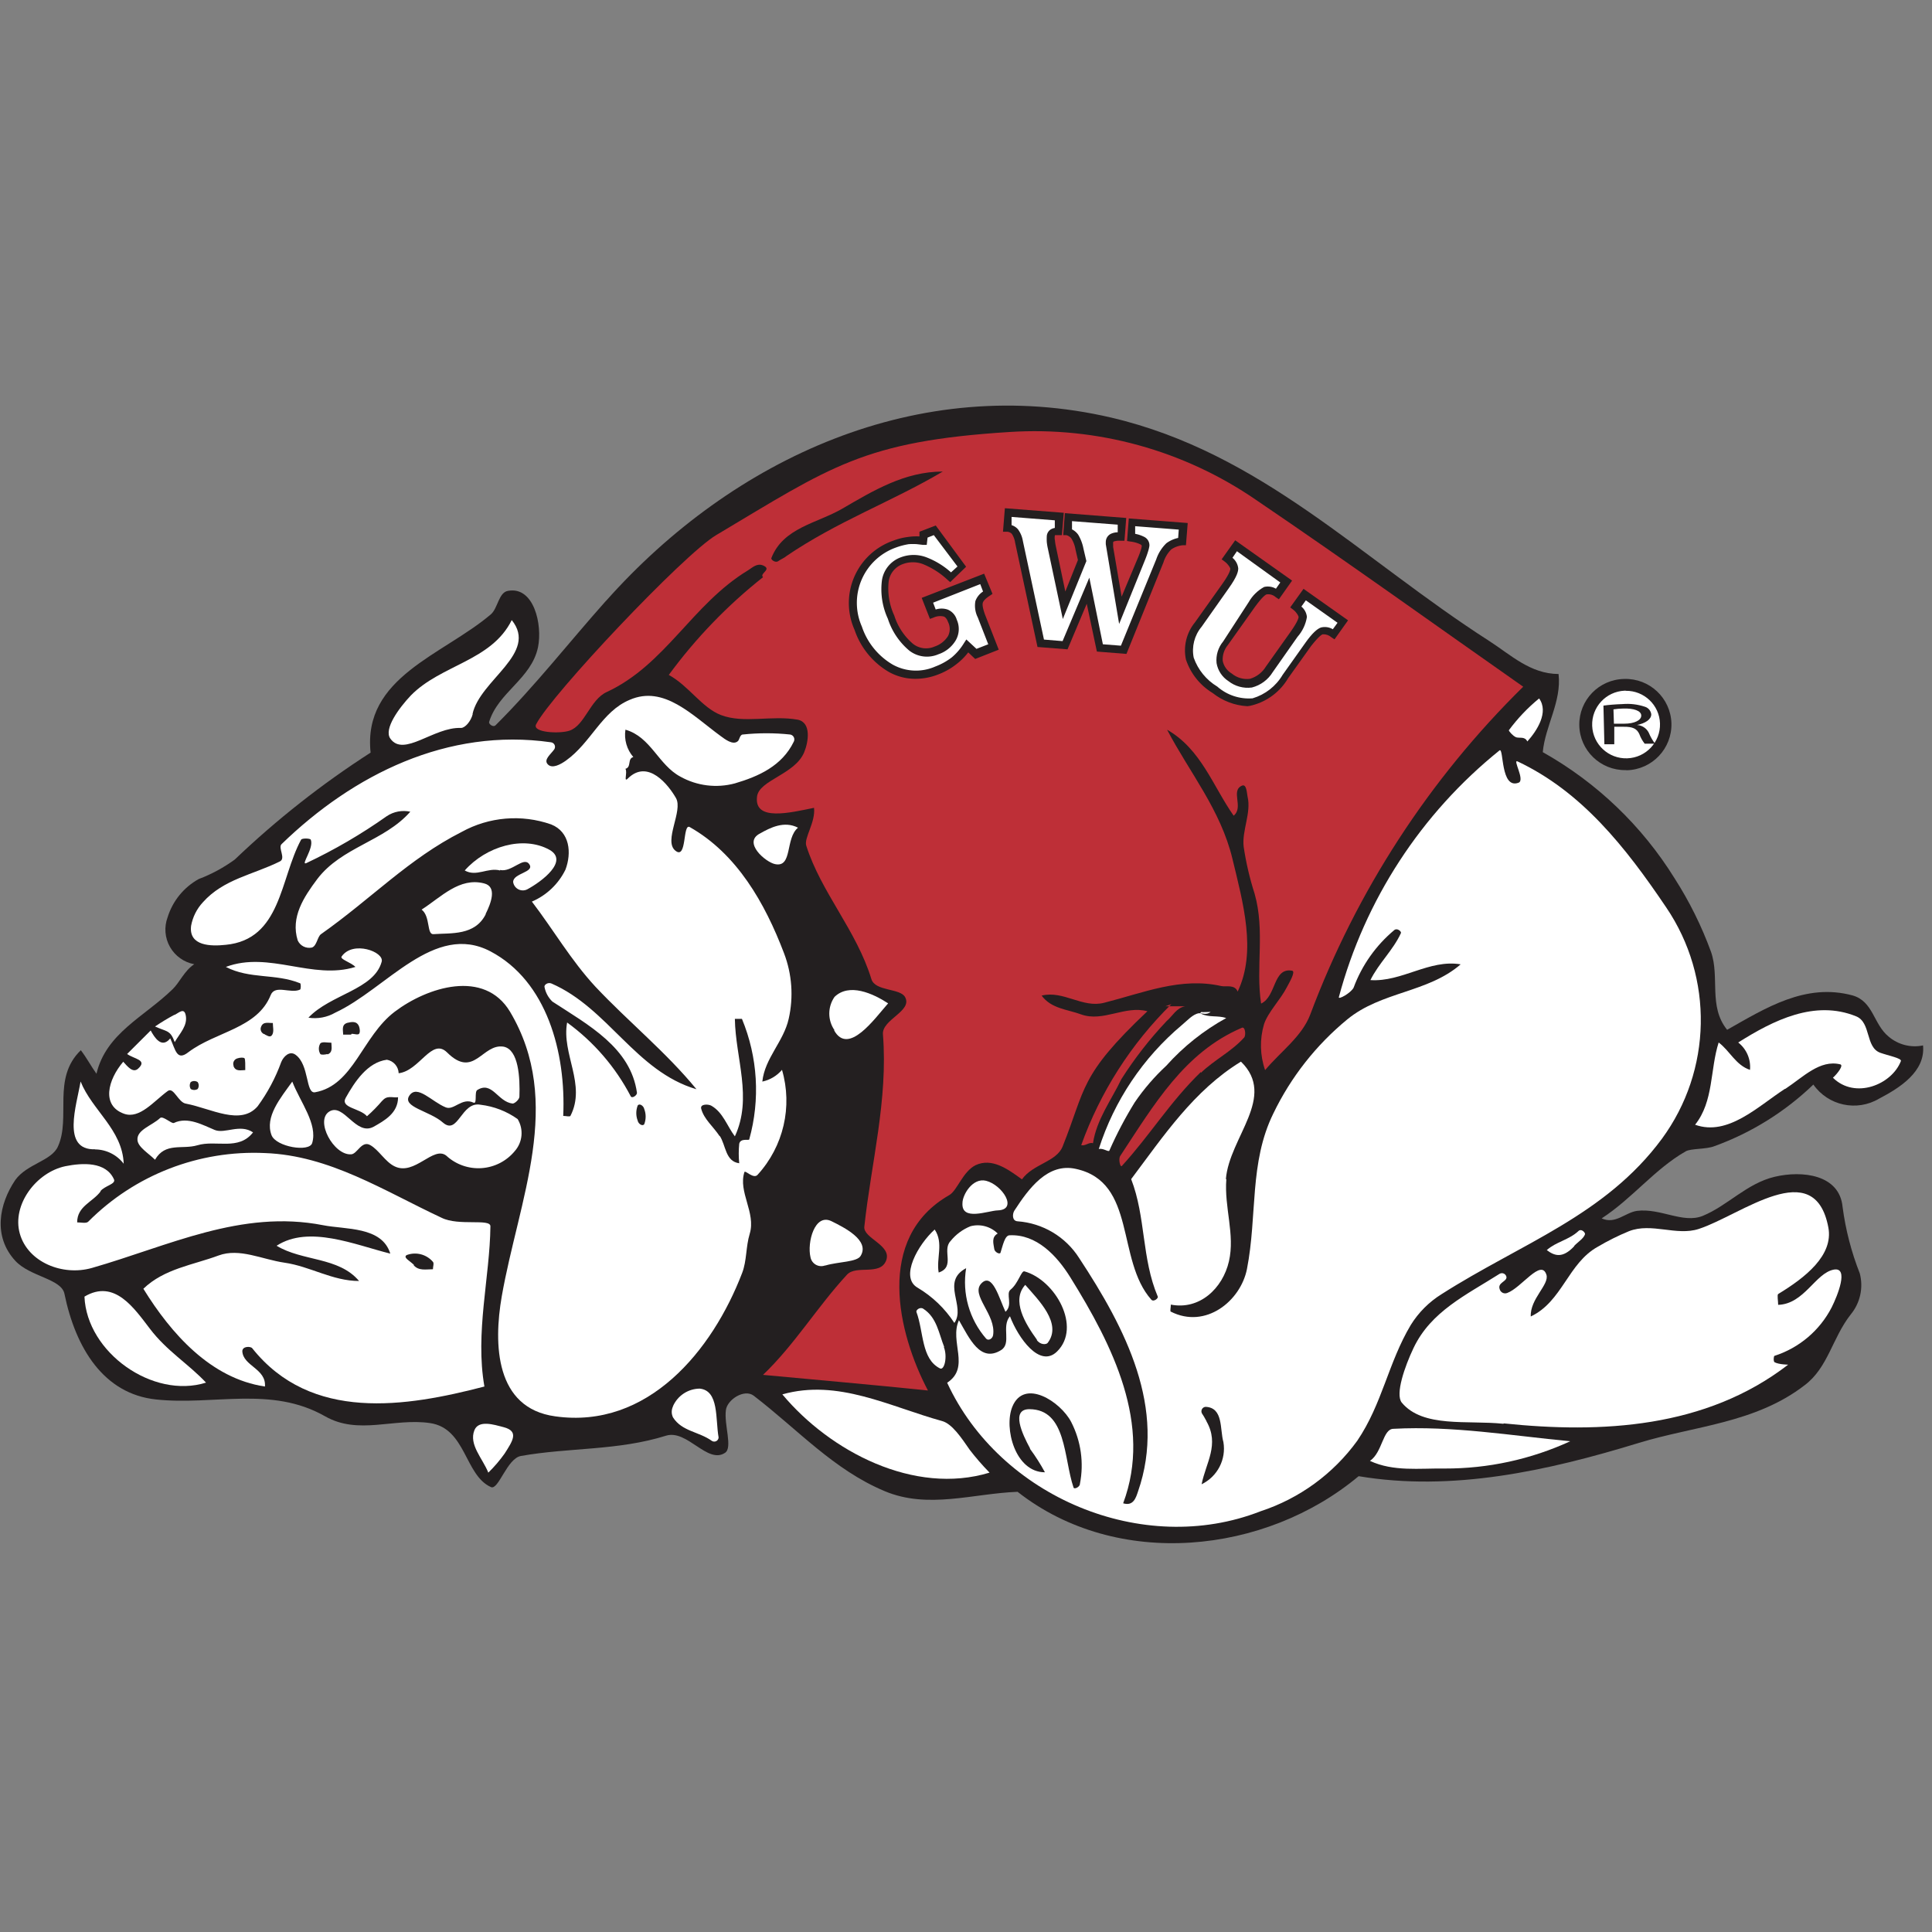 <svg xmlns="http://www.w3.org/2000/svg" viewBox="0 0 250 250"><rect x="0" y="0" width="250" height="250" fill="#808080" stroke="none"/><g id="Page-1" stroke="none" stroke-width="1" fill="none" fill-rule="evenodd"><g id="GWEBB" fill-rule="nonzero"><g id="Asset-1" transform="translate(0 51)"><path d="M19.466 89.552c.26.408.26.93 0 1.338-.409.26-.932.26-1.341 0-.26-.408-.26-.93 0-1.338.409-.26.932-.26 1.341 0" id="Shape" fill="#231F20"/><path d="M78.43 26.744C94.878 8.241 118.902-2.767 143.811 3.041c19.421 4.561 32.287 18.245 48.872 28.888 2.851 1.84 5.351 4.272 8.994 4.288.412 3.588-1.723 6.675-2.043 10.111 6.977 3.919 12.845 9.537 17.058 16.329 1.914 2.986 3.493 6.173 4.71 9.503 1.159 3.284-.366 7.07 2.088 10.096 5-2.828 10.137-6.082 16.204-4.455 2.729.76 2.713 3.725 4.695 5.337 1.227 1.047 2.87 1.468 4.451 1.14.335 3.406-3.049 5.504-5.686 6.887-2.877 1.71-6.589.914-8.506-1.824-3.657 3.519-8.014 6.234-12.79 7.967-1.052.426-3.049.289-3.72.669-4.024 2.296-6.89 6.082-10.884 8.682 1.768.806 3.049-.76 4.573-.973 3.049-.38 5.945 1.672 8.491.654 3.216-1.308 5.716-4.212 9.314-5.063 3.598-.851 8.399-.289 8.796 3.892.388 2.948 1.135 5.838 2.226 8.606.491 1.866.048 3.853-1.189 5.337-2.378 3.041-2.912 6.842-5.93 9.122-6.357 4.926-14.284 5.276-21.479 7.48-11.905 3.649-24.162 6.325-36.25 4.303-12.043 10.08-31.22 12.163-44.131 2.022-5.762.213-11.585 2.281-17.21-.091-6.616-2.782-11.159-7.906-16.936-12.346-1.22-.927-3.43.517-3.598 1.855-.259 1.901.899 4.865-.107 5.534-2.271 1.52-4.893-3.041-7.622-2.22-6.235 1.961-12.546 1.52-18.796 2.63-1.814.334-2.896 4.455-3.872 4.029-3.415-1.52-3.216-7.602-7.896-8.286-4.68-.684-9.238 1.596-13.582-.882-6.982-3.968-14.405-1.368-21.875-2.174-6.753-.715-10.396-6.614-11.845-13.684-.412-1.946-4.451-2.189-6.357-4.257-2.912-3.162-2.104-7.344 0-10.46C3.506 99.587 6.677 99.222 7.5 97.352c1.707-3.771-.808-8.818 2.957-12.452.747.958 1.311 2.053 2.027 3.041 1.235-5.245 6.174-7.359 9.832-10.917.93-.882 1.524-2.402 2.82-3.254-1.328-.247-2.479-1.067-3.143-2.24-.665-1.173-.775-2.579-.302-3.841.652-2.103 2.094-3.874 4.024-4.941 1.661-.629 3.23-1.478 4.665-2.524 5.403-5.16 11.289-9.793 17.576-13.836-1.037-9.776 9.36-12.619 15.564-17.895.915-.791 1.006-2.874 2.241-3.041 3.338-.593 4.451 4.394 3.857 7.298-.854 4.09-5.152 5.823-6.326 9.67-.076.258.518.745.838.426 5.198-5.185 9.421-10.643 14.299-16.116" id="Shape" fill="#231F20"/><path d="M29.192 71.262c7.21-.684 7.027-8.545 9.771-13.608.122-.213 1.174-.182 1.25 0 .442 1.079-1.341 3.33-.595 3.041 3.647-1.719 7.136-3.754 10.427-6.082.895-.6 1.996-.808 3.049-.578-3.369 3.831-8.872 4.561-12.027 8.697-1.768 2.357-3.476 4.957-2.546 7.952.315.708 1.087 1.095 1.845.927.64-.228.701-1.399 1.174-1.733 6.479-4.561 11.357-9.761 18.201-13.228 3.541-1.955 7.751-2.309 11.57-.973 2.454.973 2.668 3.71 1.86 5.854-.904 1.854-2.446 3.322-4.345 4.136 2.79 3.649 5.061 7.602 8.232 11.023 4.299 4.561 9.146 8.469 13.064 13.258-7.881-2.326-11.418-10.491-18.765-13.684-.473-.198-.976.182-.899.456.136.719.493 1.378 1.021 1.885 4.665 3.041 10.137 5.96 10.945 11.814 0 .334-.64.76-.808.441-1.967-3.775-4.785-7.043-8.232-9.548-.747 4.075 2.515 8.028.427 12.087-.076.137-.595 0-.93 0 .366-8.225-2.119-17.439-9.405-21.286-7.287-3.847-13.506 4.865-20.091 7.921-1.049.608-2.276.839-3.476.654 2.866-3.041 8.506-3.619 9.482-7.252.335-1.277-3.735-2.767-5.183-.669-.259.365 1.189.745 1.784 1.353-5.579 1.733-11.159-2.098-16.768 0 3.125 1.612 6.418.821 9.604 2.113.122 0 .122.76 0 .821-1.235.563-3.232-.684-3.796.699-1.738 4.348-7.088 4.713-10.64 7.389-1.524 1.201-1.662-.258-2.363-1.779-1.113 1.384-2.043-.122-2.53-1.019l-3.049 3.041c.869.654 2.698.745 1.418 1.901-.671.608-1.372-.289-1.921-.897-1.997 2.341-2.866 5.686.122 6.735 2.012.699 3.826-1.627 5.64-2.95.777-.563 1.357 1.52 2.378 1.642 3.232.623 7.058 2.889 9.253.334 1.284-1.751 2.31-3.676 3.049-5.717.29-.715 1.082-1.52 1.86-.943 1.799 1.308 1.28 5.063 2.515 4.85 4.985-.882 6.098-7.237 10.32-10.43 4.223-3.193 11.585-5.534 14.909 0 7.012 11.783 1.128 24.327-1.067 36.839-1.082 6.234-.838 14.459 6.905 15.523 12.012 1.703 20.366-8.529 24.207-18.564.61-1.596.457-3.345.976-5.063.823-2.737-1.524-5.397-.686-7.982.091-.289 1.189.958 1.707.35 3.351-3.669 4.547-8.812 3.155-13.577-.656.775-1.551 1.31-2.546 1.52.32-3.041 2.759-5.169 3.415-8.134.638-2.826.426-5.777-.61-8.484-2.47-6.492-6.098-12.863-12.195-16.314-.945-.532-.335 4.318-1.875 3.041-1.54-1.277 1.037-5.139.091-6.796-.945-1.657-3.628-5.139-6.25-2.509-.549.532 0-.836-.29-1.277.808-.213.229-1.323 1.021-1.52-.841-.976-1.214-2.27-1.021-3.543 3.308.943 4.253 4.561 7.119 6.082 2.144 1.195 4.672 1.506 7.043.867 3.049-.897 6.098-2.25 7.622-5.397.096-.185.096-.406-.001-.591-.097-.185-.279-.311-.486-.337-2.027-.214-4.071-.214-6.098 0-.381 0-.442.654-.625.836-.64.639-1.768-.289-2.256-.639-3.689-2.691-7.332-6.614-11.768-4.683-3.628 1.52-4.985 5.534-8.247 7.861-.686.487-1.768 1.095-2.348.487-.579-.608.366-1.277.838-1.946.114-.176.126-.399.032-.586-.094-.187-.28-.311-.489-.326-13.338-1.901-25.534 4.166-34.832 13.182-.488.456.579 1.84-.213 2.235-3.476 1.733-7.287 2.281-9.97 5.291-.788.848-1.316 1.903-1.524 3.041-.335 2.661 2.622 2.661 4.466 2.463" id="Shape" fill="#FFF"/><path d="M64.71 61.577c1.524.334 3.049-1.809 3.78-.745.732 1.064-2.119 1.14-2.088 2.311.06.399.308.745.667.932.359.186.785.191 1.147.011 1.875-1.003 5.442-3.679 2.881-5.124-3.369-1.87-8.201-.441-10.96 2.676 1.524.867 2.973-.426 4.573 0M62.835 67.278c.701-1.399 1.524-3.543-.198-3.968-3.186-.821-5.564 1.779-8.079 3.391 1.159.897.64 3.238 1.524 3.178 2.317-.167 5.381.213 6.784-2.6M22.576 80.308c-.865.462-1.704.97-2.515 1.52 1.524.699 1.966.426 2.546 2.022.64-1.125 1.723-2.144 1.418-3.512-.213-.973-.869-.289-1.448 0M49.451 91.468c.625-.806 1.372-.38 2.058-.487 0 2.083-1.799 3.041-3.155 3.816-2.317 1.262-3.872-3.132-5.747-1.961-1.875 1.171.564 5.656 2.805 5.534.808 0 1.357-1.824 2.485-1.201 1.128.623 1.951 2.189 3.186 2.767 2.576 1.232 4.985-2.706 6.662-1.399 1.232 1.145 2.884 1.731 4.565 1.619 1.68-.112 3.239-.913 4.307-2.212 1.013-1.151 1.161-2.825.366-4.136-1.419-1.011-3.07-1.649-4.802-1.855-2.515-.471-2.881 4.014-4.863 2.311-1.707-1.52-5.351-2.007-4.345-3.497 1.006-1.49 2.912.806 4.695 1.52 1.052.456 2.104-1.308 3.598-.608.518.243.091-1.368.488-1.627 1.936-1.216 2.637 1.52 4.573 1.748.29 0 .869-.532.884-.882.091-2.493-.107-6.082-2.027-6.477-2.79-.471-3.826 4.227-7.332.745-1.982-1.961-3.552 2.372-6.265 2.691-.03-.869-.666-1.598-1.524-1.748-2.53.334-4.177 2.874-5.335 4.941-.716 1.308 1.875 1.323 2.759 2.372.715-.629 1.382-1.31 1.997-2.037M35.137 95.892c.595 1.52 4.893 2.235 5.259 1.019.732-2.463-1.524-5.261-2.576-7.952-1.524 2.129-3.582 4.561-2.683 6.933M25.534 97.2c2.409-.73 5.335.745 7.21-1.672-1.692-1.14-3.628.213-4.939-.304-1.524-.623-3.506-1.779-5.305-.912-.29.137-1.433-.973-1.784-.639-1.052.988-3.049 1.52-2.927 2.858.076.912 1.433 1.703 2.271 2.539 1.326-2.296 3.521-1.292 5.473-1.87" id="Shape" fill="#FFF"/><path d="M12.988 103.144c.534-.699 2.012-.912 1.768-1.52-1.037-2.341-4.085-2.159-6.296-1.718-3.78.791-6.936 5.002-5.899 8.712s5.534 5.534 9.329 4.455c9.924-2.843 19.329-7.602 29.909-5.534 2.896.578 7.622.137 8.704 3.679-4.573-1.14-10.534-3.725-14.71-1.019 3.338 2.037 8.018 1.414 10.671 4.561-3.445 0-6.341-1.901-9.665-2.372-2.912-.426-5.808-1.931-8.521-.927-3.308 1.232-7.027 1.703-9.726 4.303 3.567 5.778 8.704 11.616 15.732 12.65.183-2.311-2.82-2.646-2.927-4.561 0-.684 1.082-.654 1.28-.395 7.622 9.579 19.893 7.602 30.046 4.957-1.22-6.948.701-14.109.777-20.738 0-1.034-4.101 0-6.311-1.095-7.485-3.497-14.497-8.073-22.866-8.377-8.538-.401-16.847 2.825-22.866 8.879-.259.258-.93.091-1.433.091 0-2.113 2.012-2.615 3.049-4.029" id="Shape" fill="#FFF"/><path d="M53.582 112.708c-.396-.471-1.524-.988-.945-1.308 1.202-.445 2.554-.092 3.384.882.168.182 0 .623 0 .958-.884 0-1.845.243-2.5-.532M93.125 96.029c-.838-1.277-2.043-2.205-2.393-3.573-.152-.608.899-.608 1.311-.38 1.524.867 2.043 2.646 3.049 3.968 2.317-4.987.076-10.111 0-15.204h.915c2.051 4.949 2.383 10.44.945 15.599 0 .182-1.128-.213-1.296.563-.084.839-.084 1.685 0 2.524-1.814-.243-1.707-2.311-2.53-3.558M25.579 89.02c.182.271.182.626 0 .897-.276.167-.623.167-.899 0-.167-.276-.167-.621 0-.897.272-.182.627-.182.899 0M30.229 86.922c-.076-.195-.065-.414.031-.6.096-.186.268-.322.472-.373.305-.106.808-.137.915 0 .107.137.091.958.091 1.52-.564 0-1.235.228-1.524-.517M34.284 82.847c-.207-.047-.382-.182-.479-.37-.097-.188-.106-.409-.024-.604.274-.73.945-.471 1.524-.502 0 .502.168 1.095-.076 1.52-.244.426-.61.122-.915 0M42.378 85.386c-.32.091-.823.137-.93 0-.252-.422-.252-.947 0-1.368.244-.258.915-.091 1.433-.091 0 .547.229 1.247-.518 1.52M45.427 82.877h-1.021c0-.547-.259-1.277.534-1.52.534-.122 1.235-.289 1.524.471.107.304.152.76 0 .943-.152.182-.625 0-.96 0M82.515 94.007c-.239-.627-.239-1.319 0-1.946.198-.334.762 0 .854.456.238.627.238 1.319 0 1.946-.198.319-.762 0-.854-.456" id="Shape" fill="#231F20"/><path d="M100.29 60.816c2.302.487 1.296-3.345 2.973-4.713-1.799-.927-3.598 0-4.939.76-2.226 1.156.732 3.695 1.966 3.953M107.927 82.315c1.845 3.345 5.259-1.52 6.997-3.482-2.012-1.308-5.046-2.661-6.936-.836-.904 1.298-.904 3.02 0 4.318M106.814 112.753c1.677-.502 4.146-.426 4.573-1.277 1.159-1.992-2.134-3.634-3.796-4.455-2.18-1.064-3.171 2.767-2.713 4.668.078.407.331.759.691.964.361.205.793.242 1.184.101M87.088 130.983c-.221.451-.221.978 0 1.429 1.159 1.824 3.338 1.824 5.03 3.041.169.109.383.119.562.029.179-.091.296-.27.307-.47-.427-2.387.076-6.082-2.454-6.325-1.506.019-2.86.918-3.46 2.296M65.305 137.08c1.037-1.627 1.89-2.874-.137-3.406-1.235-.319-3.232-.973-3.78.395-.747 1.87 1.067 3.649 1.799 5.489.781-.76 1.49-1.589 2.119-2.478M19.405 120.948c-2.027-2.63-4.573-6.492-8.476-4.166.305 7.237 8.857 13.288 15.732 11.129-2.287-2.433-5.091-4.105-7.256-6.963" id="Shape" fill="#FFF"/><path d="M92.668 18.245C88.415 20.784 71.326 38.907 69.375 42.723c-.564 1.079 3.049 1.262 4.329.821 1.982-.684 2.637-3.983 4.787-4.987 7.622-3.527 11.067-11.373 18.293-15.751.534-.319 1.143-.973 1.951-.639 1.235.517-.503 1.019 0 1.52-4.615 3.652-8.717 7.907-12.195 12.65 2.576 1.399 4.268 4.227 6.738 5.185 2.957 1.14 6.57 0 9.954.608 1.799.365 1.372 2.919.823 4.227-1.204 2.874-5.869 3.588-6.098 5.747-.381 3.223 4.299 2.053 7.378 1.429.213 1.87-1.326 3.907-1.006 4.896 1.936 6.082 6.494 10.947 8.43 17.272.488 1.596 3.735 1.156 4.36 2.326.991 1.84-3.049 2.889-2.866 4.835.671 8.469-1.524 16.633-2.409 24.859-.183 1.52 3.598 2.387 2.82 4.394-.777 2.007-3.857.532-5.061 1.824-3.887 4.212-6.753 9.031-10.869 12.969 7.104.669 14.207 1.277 21.341 2.022-3.887-7.374-6.905-19.765 2.759-25.284 1.037-.593 1.738-3.041 3.415-3.877 2.119-.973 4.131.487 5.991 1.84 1.433-2.007 4.451-2.25 5.259-4.242 3.049-7.602 2.104-9.122 10.976-17.515-2.927-.775-5.732 1.444-8.582.411-1.768-.654-3.857-.73-5.107-2.433 2.835-.699 5.274 1.657 8.095.927 5.152-1.308 9.909-3.345 15.168-2.159.579.122 1.738-.243 2.104.715 2.485-5.2.686-11.525-.671-17.165-1.524-6.355-5.549-11.175-8.46-16.724 4.405 2.524 5.915 7.283 8.613 11.129 1.341-1.11-.442-3.238 1.082-3.892.61-.258.625 1.034.716 1.414.503 2.113-.747 4.394-.503 6.492.307 2.062.781 4.096 1.418 6.082 1.372 4.85.122 9.518.838 14.216 1.997-.943 1.524-4.698 4.009-4.257.503.091-.351 1.52-.671 2.129-.838 1.642-2.439 3.223-2.957 4.789-.577 1.947-.529 4.026.137 5.945 1.997-2.387 4.756-4.333 5.838-7.176 5.985-15.975 15.39-30.456 27.561-42.435-11.524-8.073-22.317-15.858-34.573-24.174-9.329-6.415-20.552-9.511-31.86-8.788-18.994 1.186-23.186 4.531-38.003 13.349" id="Shape" fill="#BE2F37"/><path d="M155.396 87.819c1.799-1.718 3.948-2.737 5.595-4.561.259-.289.152-1.52-.335-1.247-7.409 3.178-11.311 9.913-15.701 16.572-.259.395 0 1.52.213 1.292 3.628-3.968 6.25-8.317 10.229-12.163" id="Shape" fill="#BE2F37"/><path d="M158.628 101.578c.442-5.428 6.631-10.643 1.951-15.204-6.098 3.725-10.03 9.639-14.207 15.204 1.905 4.896 1.341 10.263 3.445 15.204.091.213-.534.73-.838.395-4.573-5.154-1.875-15.204-9.756-16.922-3.643-.821-6.098 2.524-7.973 5.413-.244.395-.32 1.323.427 1.368 3.256.235 6.208 1.995 7.957 4.744 6.006 9.122 11.372 19.461 7.622 30.226-.259.76-.579 1.931-1.921 1.52 3.811-10.172-1.372-20.449-6.814-29.207-1.768-2.858-4.405-5.641-7.881-5.473-.625 0-.884 1.353-1.174 2.25-.091.274-.762-.076-.808-.471-.091-.669-.412-1.52.442-2.007-.922-.917-2.263-1.276-3.521-.943-1.016.41-1.909 1.075-2.591 1.931-1.128 1.186.671 3.33-1.524 4.059-.335-1.84.671-3.801-.518-5.565-2.119 1.901-4.573 6.173-2.21 7.526 1.915 1.136 3.543 2.697 4.756 4.561 1.524-2.144-1.799-5.321 1.524-7.085-.536 3.274.413 6.616 2.591 9.122.305.319.823 0 .899-.456.427-2.661-2.957-5.185-1.524-6.69 1.433-1.505 2.317 1.961 3.125 3.664 1.006-.867 0-2.341.655-2.858 1.006-.806 1.387-2.493 1.799-2.372 4.009 1.125 7.424 7.222 4.223 10.369-2.241 2.205-5.03-1.764-6.098-4.561-1.143 1.353.244 3.512-1.143 4.379-2.698 1.688-4.101-1.52-5.457-3.862-1.265 2.752 1.524 6.082-1.524 8.089 6.814 14.763 25.305 22.593 40.549 16.633 5.032-1.649 9.412-4.842 12.515-9.122 3.247-4.789 4.009-10.096 6.921-14.976 1.004-1.622 2.371-2.991 3.994-3.999 10.259-6.553 21.159-10.156 28.506-20.1 6.504-8.86 6.73-20.839.564-29.937-5.32-7.891-10.96-14.991-19.238-18.899-.686-.319.991 2.417.137 2.752-2.363.912-1.905-4.561-2.47-4.181-10.152 8.173-17.434 19.355-20.793 31.929-.107.38 1.524-.502 1.905-1.216 1.074-2.905 2.893-5.479 5.274-7.465.381-.304.945.198.854.395-1.006 2.205-2.881 3.907-3.948 6.082 4.055.274 7.622-2.722 11.677-2.037C184.741 77.48 178.75 77.282 174.329 80.916c-4.031 3.317-7.292 7.467-9.558 12.163-3.14 6.386-2.058 13.197-3.415 20.13-.823 4.151-5.351 7.8-9.848 5.519-.137 0 0-.578 0-.912 3.72.73 6.707-2.098 7.515-5.595.808-3.497-.625-6.963-.335-10.643" id="Shape" fill="#FFF"/><path d="M122.18 123.305c-.701-1.764-.945-3.816-2.713-4.957-.427-.274-.96.182-.884.411.96 2.585.61 6.082 3.049 7.313.579.289.991-1.52.503-2.767M125.473 136.593c-1.052-1.52-2.271-3.36-3.567-3.71-6.799-1.87-13.46-5.489-20.671-3.451 6.189 7.404 17.073 13.091 26.814 10.126-.939-.96-1.82-1.975-2.637-3.041" id="Shape" fill="#FFF"/><path d="M133.277 136.472c.716.967 1.363 1.983 1.936 3.041-3.841 0-5.335-5.702-4.223-8.469 1.524-3.74 6.25-.684 7.622 1.961 1.268 2.469 1.665 5.291 1.128 8.013 0 .395-.732.745-.823.471-1.296-3.786-.884-10.126-5.716-10.141-2.439 0-.915 3.223.091 5.078M156.128 132.914c-.183-.319-.335-.639-.579-.988-.108-.173-.116-.39-.023-.571.094-.181.276-.299.48-.311 2.317.106 1.829 2.904 2.302 4.561.378 2.242-.77 4.464-2.82 5.458.549-2.782 2.348-5.139.625-8.149" id="Shape" fill="#231F20"/><path d="M134.146 122.378c.457.669 1.25.639 1.433.38 1.905-2.509-1.22-5.549-2.912-7.496-1.829 2.022 0 5.017 1.524 7.116M186.951 139.026c5.605.017 11.145-1.187 16.235-3.527-7.622-.73-15.244-2.022-22.866-1.612-1.402 0-1.418 3.041-3.049 4.151 3.049 1.414 6.402.943 9.634.988M194.604 133.188c12.607 1.308 26.098.639 36.784-7.602.107 0-1.204 0-1.768-.319-.152-.106-.122-.791 0-.821 3.198-1.031 5.856-3.283 7.393-6.264.762-1.52 2.271-5.245.29-4.896-2.393.441-3.826 4.455-7.21 4.561 0-.517-.152-1.262 0-1.399 3.491-2.113 7.18-5.002 6.494-8.621-1.784-9.411-11.235-1.612-16.768.198-2.881.943-6.098-.851-9.024.289-1.399.576-2.754 1.252-4.055 2.022-3.841 2.129-4.573 7.085-8.659 9.016-.107-2.281 2.424-4.12 2.027-5.397-.686-2.144-3.232 1.688-5.076 2.357-.196.076-.415.065-.601-.031s-.323-.267-.374-.471c-.29-.821.869-.958.884-1.52-.018-.204-.14-.384-.323-.477-.183-.093-.401-.085-.577.021-4.314 2.737-8.872 4.85-11.128 9.594-1.143 2.402-2.393 5.99-1.524 7.07 2.744 3.299 8.521 2.25 13.14 2.737" id="Shape" fill="#FFF"/><path d="M203.704 110.214c.503-.532 1.22-.943 1.402-1.52 0-.258-.503-.73-.838-.411-1.25 1.171-2.912 1.399-4.116 2.478.991.745 2.027 1.125 3.552-.502M231.037 89.887c2.302-1.52 4.451-3.801 7.088-3.162.473.106-.335 1.186-.945 1.733 2.866 2.828 7.622.897 8.796-2.159.122-.365-1.631-.699-2.652-1.064-1.982-.699-1.174-3.938-3.155-4.728-5.335-2.159-10.671.502-15.244 3.391 1.078.846 1.652 2.18 1.524 3.543-1.845-.608-2.607-2.463-4.055-3.543-1.128 3.527-.625 7.602-3.049 10.643 4.238 1.52 8.125-2.372 11.616-4.637M196.113 44.381c.488.198 1.174-.152 1.524.563 1.25-1.384 2.805-3.801 1.524-5.565-1.473 1.205-2.789 2.589-3.918 4.12 0 .106.488.699.899.882M129.116 105.623c2.668-.091.564-3.314-1.524-3.831-1.753-.426-3.049 1.84-3.049 2.874-.168 2.417 3.308.988 4.573.958M61.143 41.401c.96-4.44 8.552-7.861 5.076-12.163-2.622 5.306-9.146 5.762-13.049 9.746-1.524 1.612-3.537 4.333-2.668 5.58 1.738 2.478 5.64-1.52 9.146-1.368.549 0 1.296-.882 1.524-1.809" id="Shape" fill="#FFF"/><path d="M101.662 21.042c-.29.198-.625.334-.976.578-.351.243-.96-.198-.869-.411 1.524-3.923 5.884-4.485 9.146-6.371 4.055-2.357 8.11-4.82 13.034-4.82-6.692 3.953-13.567 6.386-20.366 11.023" id="Shape" fill="#231F20"/><path d="M150.808 79.213h2.546c-1.128.198-1.631 1.277-2.409 1.931-2.18 2.308-4.135 4.818-5.838 7.496-1.311 2.737-3.201 5.2-3.674 8.286-.549-.152-.976.395-1.524.258 2.465-6.878 6.451-13.113 11.662-18.245" id="Shape" fill="#BE2F37"/><path d="M155.64 79.973c-.259-.076-.381.122-.229.198 1.006.517 2.195.198 3.262.563-2.918 1.605-5.541 3.693-7.759 6.173-1.536 1.424-2.906 3.015-4.085 4.744-1.236 2-2.331 4.082-3.277 6.234-.091.243-.823-.365-1.372-.198 1.997-6.257 5.728-11.824 10.762-16.056.686-.563 1.402-1.399 2.195-1.52.457 0 .991.258 1.524-.167M119.482 18.944l.091-.775 1.524-.563 3.445 4.652-1.524 1.353c-.979-.929-2.128-1.662-3.384-2.159-.935-.342-1.961-.342-2.896 0-1.143.399-1.975 1.392-2.165 2.585-.244 1.647-.011 3.33.671 4.85.481 1.514 1.379 2.863 2.591 3.892.942.722 2.202.879 3.293.411.837-.275 1.546-.842 1.997-1.596.382-.683.416-1.507.091-2.22-.129-.462-.459-.841-.899-1.034-.548-.122-1.12-.063-1.631.167l-.701-1.794 7.134-2.767.701 1.794c-.502.254-.9.673-1.128 1.186-.089.613.012 1.239.29 1.794L128.506 32.78l-2.302.897-1.098-1.019c-.444.695-.994 1.315-1.631 1.84-.689.536-1.455.967-2.271 1.277-1.917.827-4.108.732-5.945-.258-1.993-1.165-3.494-3.013-4.223-5.2-.9-2.076-.9-4.431 0-6.507.924-2.065 2.67-3.652 4.817-4.379.562-.212 1.144-.365 1.738-.456.654-.069 1.313-.069 1.966 0" id="Shape" fill="#FFF"/><path d="M118.445 36.839c-1.195-0-2.37-.304-3.415-.882-2.096-1.224-3.677-3.163-4.451-5.458-.973-2.184-.984-4.675-.031-6.868.953-2.193 2.783-3.887 5.046-4.672.599-.23 1.223-.388 1.86-.471.504-.077 1.015-.102 1.524-.076v-.608l2.104-.806 3.933 5.337-2.058 1.992-.335-.289c-.935-.877-2.026-1.573-3.216-2.053-.826-.305-1.735-.305-2.561 0-.975.34-1.684 1.187-1.845 2.205-.176 1.522.072 3.064.716 4.455.449 1.423 1.288 2.693 2.424 3.664.797.628 1.878.763 2.805.35.721-.24 1.336-.724 1.738-1.368.283-.565.283-1.229 0-1.794-.152-.416-.351-.659-.595-.73-.437-.092-.892-.039-1.296.152l-.457.167-1.067-2.722 8.079-3.132 1.082 2.615-.335.228c-.701.456-.869.76-.915.912-.046.152-.091.502.274 1.52l1.784 4.561L126.189 34.27l-.899-.851c-.44.571-.952 1.082-1.524 1.52-.727.574-1.54 1.03-2.409 1.353-.928.361-1.915.546-2.912.547Zm.213-17.424a7.917 7.917 0 0 0-1.067 0c-.556.09-1.102.232-1.631.426-2.0.705-3.615 2.209-4.457 4.151-.842 1.942-.834 4.146.021 6.082.689 2.071 2.108 3.821 3.994 4.926 1.699.941 3.743 1.031 5.518.243.774-.288 1.499-.693 2.149-1.201.599-.509 1.113-1.11 1.524-1.779l.335-.517 1.311 1.216 1.524-.593-1.357-3.482c-.329-.653-.436-1.395-.305-2.113.187-.507.535-.94.991-1.232l-.366-.958-6.098 2.402.335.882c.496-.159 1.029-.159 1.524 0 .586.231 1.031.719 1.204 1.323.383.851.338 1.833-.122 2.646-.506.86-1.307 1.509-2.256 1.824-1.247.541-2.691.361-3.765-.471-1.295-1.086-2.257-2.514-2.774-4.12-.725-1.567-.989-3.307-.762-5.017.221-1.359 1.168-2.49 2.47-2.95 1.047-.388 2.2-.388 3.247 0 1.185.45 2.275 1.115 3.216 1.961l.838-.76-3.064-4.059-.808.319-.107.943h-.488l-.777-.091Z" id="Shape" fill="#231F20"/><path d="m130.335 17.302.152-2.022 6.616.517-.152 1.961h-.122c-.213-.023-.427.025-.61.137-.157.102-.258.27-.274.456-.022.233-.022.467 0 .699.018.261.059.521.122.775l1.524 7.602 2.317-5.778-.351-1.52c-.1-.561-.296-1.101-.579-1.596-.225-.321-.553-.557-.93-.669l.152-1.931 6.921.547-.152 1.946c-.377-.049-.759-.002-1.113.137-.232.098-.383.326-.381.578-.015.101-.015.203 0 .304v.35l1.387 8.18 3.003-6.781c.137-.334.259-.654.351-.958.091-.304.137-.517.152-.654.018-.279-.14-.54-.396-.654-.481-.228-.996-.377-1.524-.441l.152-1.946 6.646.517-.152 1.977c-.606.071-1.183.296-1.677.654-.528.53-.925 1.175-1.159 1.885l-4.787 11.509-3.049-.243-1.524-7.404-3.049 7.055-3.155-.243-2.835-13.136c-.08-.488-.261-.955-.534-1.368-.265-.263-.618-.42-.991-.441" id="Shape" fill="#FFF"/><path d="m145.762 33.616-3.826-.304-1.311-6.188-2.485 5.899-3.887-.304-2.896-13.501c-.057-.407-.202-.796-.427-1.14-.174-.173-.41-.271-.655-.274h-.488l.244-3.041 7.622.593-.244 2.889h-.899c-.052.225-.052.459 0 .684.021.24.056.479.107.715l1.235 5.899 1.631-4.075-.305-1.323c-.082-.505-.258-.989-.518-1.429-.167-.239-.417-.407-.701-.471h-.381l.213-2.843 7.942.623-.229 2.95H145c-.293-.028-.588.003-.869.091-.066.027-.104.097-.091.167a.971.971 0 0 0 0 .213v.334l1.098 6.431 2.149-5.124c.137-.319.244-.623.335-.912.062-.172.103-.35.122-.532 0 0 0-.106-.137-.182-.412-.202-.855-.33-1.311-.38l-.457-.076.229-2.919 7.622.593-.229 2.874h-.381c-.548.046-1.073.234-1.524.547-.466.468-.811 1.042-1.006 1.672l-4.787 11.844Zm-3.049-1.247 2.332.182 4.573-11.175c.264-.789.714-1.503 1.311-2.083.453-.335.973-.568 1.524-.684l.076-1.079-5.64-.441v.988c.42.077.825.215 1.204.411.417.224.667.668.64 1.14-.039.258-.1.512-.183.76-.091.304-.213.639-.351.988l-3.384 8.362-1.723-10.293a3.716 3.716 0 0 1 0-.38c.023-.436.288-.823.686-1.003.269-.118.56-.181.854-.182v-.988l-5.915-.456v1.064c.322.164.6.404.808.699.324.55.551 1.152.671 1.779l.381 1.627-3.049 7.496-1.936-9.122c-.062-.276-.108-.555-.137-.836a6.824 6.824 0 0 1 0-.791c.029-.33.202-.63.473-.821.17-.111.363-.184.564-.213v-.988l-5.595-.441v1.064c.319.098.604.282.823.532.331.449.55.97.64 1.52l2.729 12.756 2.409.198 3.46-8.21 1.753 8.621Z" id="Shape" fill="#231F20"/><path d="m158.78 21.286 1.174-1.642 6.54 4.561-1.128 1.642c-.42-.36-.98-.511-1.524-.411-.427.137-1.006.73-1.753 1.779l-3.552 4.941c-.562.681-.835 1.554-.762 2.433.165.827.668 1.548 1.387 1.992.762.623 1.754.894 2.729.745.999-.261 1.857-.899 2.393-1.779l3.201-4.561c.564-.64.953-1.416 1.128-2.25-.093-.547-.421-1.025-.899-1.308l1.143-1.52 4.939 3.497-1.174 1.642c-.419-.363-.976-.524-1.524-.441-.412.137-.991.715-1.753 1.779l-2.988 4.105c-.925 1.595-2.433 2.771-4.207 3.284-1.78.178-3.556-.371-4.924-1.52-1.535-.912-2.692-2.341-3.262-4.029-.331-1.56.073-3.185 1.098-4.409l3.476-4.972c.577-.644.967-1.432 1.128-2.281-.1-.548-.441-1.023-.93-1.292" id="Shape" fill="#FFF"/><path d="M161.402 40.382c-1.634-.092-3.2-.687-4.482-1.703-1.632-.99-2.858-2.526-3.46-4.333-.362-1.701.07-3.474 1.174-4.82l3.537-4.972c.991-1.399 1.037-1.855 1.037-1.961 0-.106-.274-.578-.716-.912l-.412-.304 1.753-2.463 7.363 5.215-1.707 2.417-.412-.274c-.309-.283-.727-.416-1.143-.365-.137 0-.579.304-1.524 1.596l-3.521 4.957c-.478.574-.718 1.308-.671 2.053.138.689.565 1.287 1.174 1.642.652.545 1.504.793 2.348.684.868-.253 1.608-.823 2.073-1.596l3.186-4.485c.976-1.384 1.052-1.84 1.037-1.946-.015-.106-.244-.578-.686-.912l-.396-.304 1.723-2.402 5.762 4.075-1.753 2.463-.412-.274c-.301-.266-.696-.403-1.098-.38-.107 0-.518.243-1.524 1.52l-2.973 4.166c-1.01 1.712-2.651 2.962-4.573 3.482-.229.067-.464.113-.701.137Zm-1.921-19.203c.421.339.69.832.747 1.368 0 .365-.107 1.003-1.235 2.585l-3.506 4.972c-.93 1.11-1.306 2.58-1.021 3.999.55 1.562 1.628 2.884 3.049 3.74 1.255 1.104 2.905 1.653 4.573 1.52 1.634-.489 3.022-1.575 3.887-3.041l2.957-4.166c.854-1.201 1.524-1.809 2.012-1.961.518-.127 1.066-.045 1.524.228l.61-.836-4.101-2.904-.579.806c.41.338.668.825.716 1.353-.155.954-.577 1.845-1.22 2.569l-3.201 4.561c-.606.989-1.573 1.703-2.698 1.992-1.088.146-2.189-.156-3.049-.836-.811-.529-1.364-1.373-1.524-2.326-.101-1.009.206-2.016.854-2.798l3.308-5.093c.47-.826 1.161-1.505 1.997-1.961.519-.122 1.065-.041 1.524.228l.564-.806-5.61-4.044-.579.851Z" id="Shape" fill="#231F20"/><path d="M12.287 97.732c1.461.009 2.835.695 3.72 1.855-.168-4.424-4.085-6.903-5.579-10.643-.503 3.041-2.515 8.894 1.86 8.773M215.488 42.571c.083 2.836-2.155 5.203-4.999 5.286-2.844.084-5.217-2.148-5.302-4.984-.085-2.836 2.152-5.204 4.996-5.289 1.367-.041 2.694.462 3.689 1.397.995.935 1.576 2.227 1.616 3.59" id="Shape" fill="#FFF"/><path d="M210.366 48.653c-3.267.05-5.956-2.55-6.006-5.808-.051-3.258 2.557-5.94 5.823-5.99 3.27-.094 5.998 2.471 6.098 5.732.094 3.261-2.477 5.982-5.747 6.082l-.168-.015Zm0-10.278h-.137c-2.416.102-4.294 2.132-4.202 4.542.092 2.41 2.121 4.292 4.538 4.209 2.417-.083 4.311-2.099 4.238-4.509-.075-2.38-2.049-4.261-4.436-4.227v-.015Z" id="Shape" fill="#231F20"/><path d="M208.841 42.647h1.311c1.372 0 2.241-.456 2.226-1.064-.015-.608-.96-.943-2.332-.897-.424.003-.847.038-1.265.106l.061 1.855Zm-1.357-2.341c.64-.091 1.524-.167 2.47-.198.984-.084 1.975.035 2.912.35.437.139.752.519.808.973 0 .684-.808 1.171-1.845 1.384.652.036 1.234.42 1.524 1.003.207.504.479.979.808 1.414h-1.341c-.291-.373-.523-.788-.686-1.232-.32-.715-.869-.973-2.043-.958h-1.204v2.265h-1.28l-.122-5.002Z" id="Shape" fill="#231F20"/></g></g></g></svg>